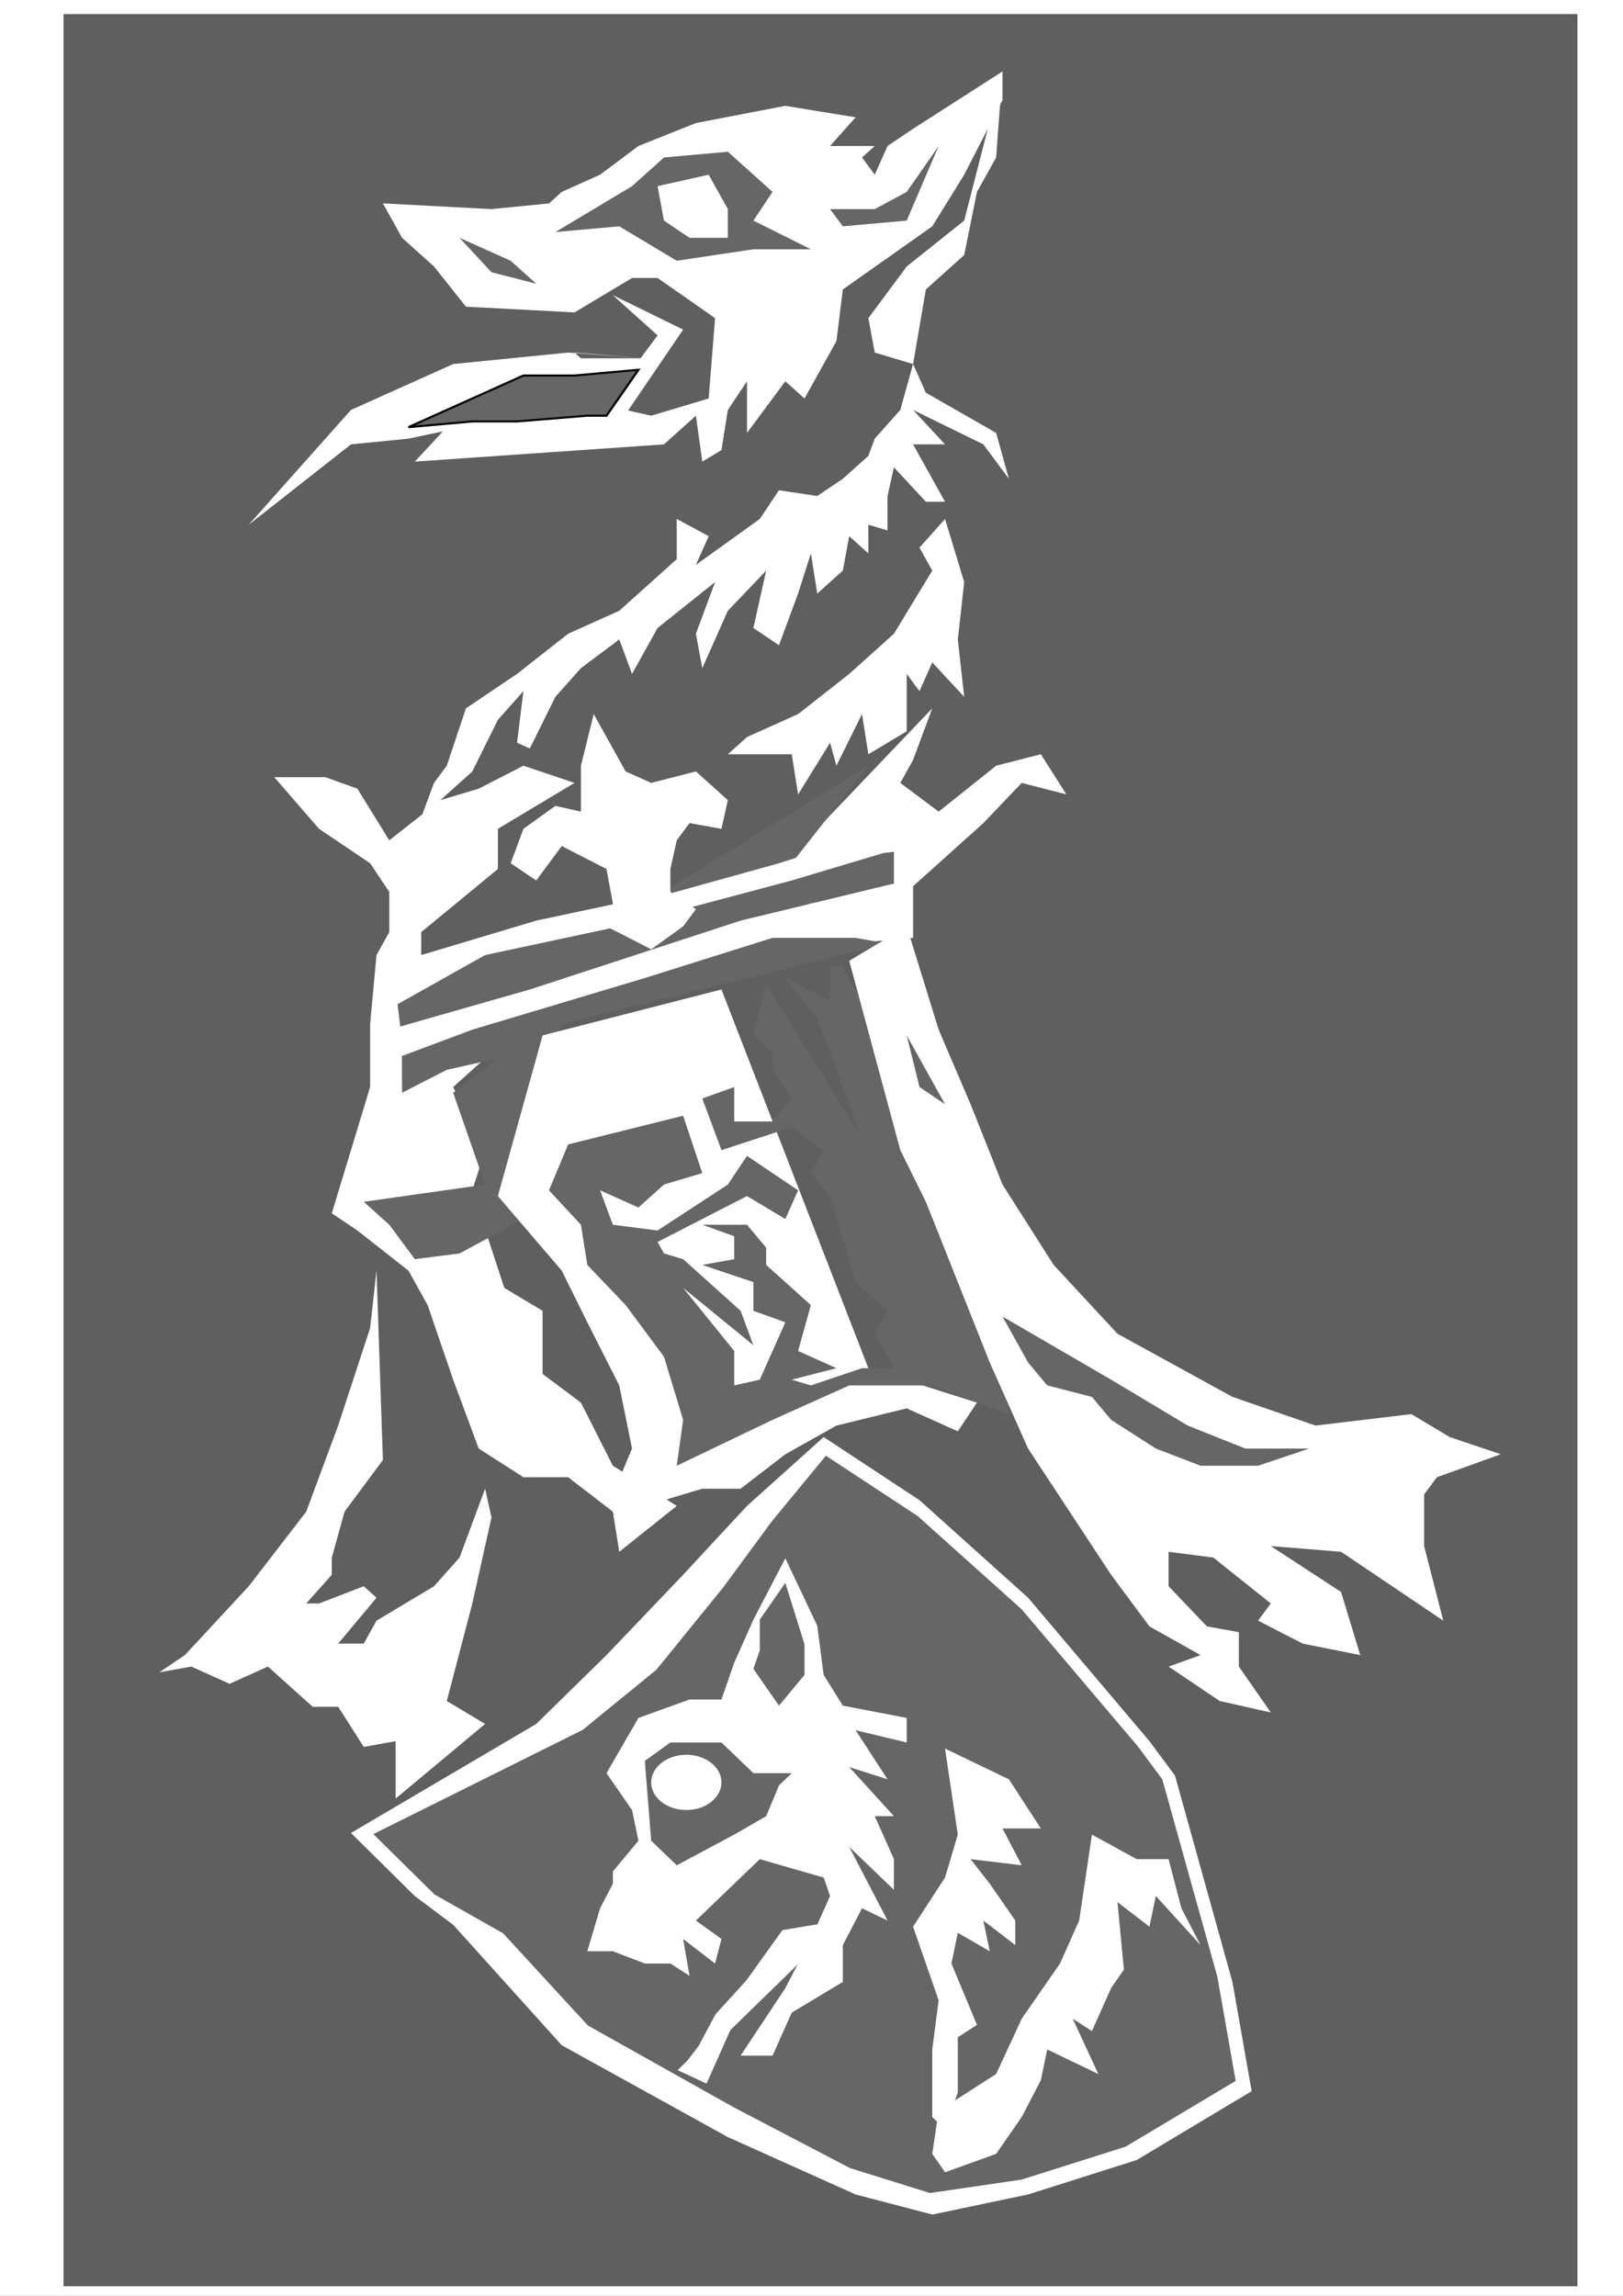<?xml version="1.0" encoding="UTF-8" standalone="no"?>
<!-- Created with Inkscape (http://www.inkscape.org/) -->

<svg
   xmlns:dc="http://purl.org/dc/elements/1.1/"
   xmlns:cc="http://creativecommons.org/ns#"
   xmlns:rdf="http://www.w3.org/1999/02/22-rdf-syntax-ns#"
   xmlns:svg="http://www.w3.org/2000/svg"
   xmlns="http://www.w3.org/2000/svg"
   xmlns:sodipodi="http://sodipodi.sourceforge.net/DTD/sodipodi-0.dtd"
   xmlns:inkscape="http://www.inkscape.org/namespaces/inkscape"
   width="744.094"
   height="1052.362"
   id="svg2"
   sodipodi:version="0.32"
   inkscape:version="0.48.2 r9819"
   sodipodi:docname="Drawing_of_silver_coin_of_Djuradj_II_Stratimirovic_Balsic.svg"
   inkscape:output_extension="org.inkscape.output.svg.inkscape"
   version="1.1">
  <rect width="100%" height="100%" fill="#808080" stroke="none"/>
  <defs
     id="defs4">
    <inkscape:perspective
       sodipodi:type="inkscape:persp3d"
       inkscape:vp_x="0 : 526.18109 : 1"
       inkscape:vp_y="0 : 1000 : 0"
       inkscape:vp_z="744.09448 : 526.18109 : 1"
       inkscape:persp3d-origin="372.04724 : 350.78739 : 1"
       id="perspective10" />
    <inkscape:perspective
       id="perspective2450"
       inkscape:persp3d-origin="372.04724 : 350.78739 : 1"
       inkscape:vp_z="744.09448 : 526.18109 : 1"
       inkscape:vp_y="0 : 1000 : 0"
       inkscape:vp_x="0 : 526.18109 : 1"
       sodipodi:type="inkscape:persp3d" />
  </defs>
  <sodipodi:namedview
     id="base"
     pagecolor="#ffffff"
     bordercolor="#666666"
     borderopacity="1.0"
     gridtolerance="10000"
     guidetolerance="10"
     objecttolerance="10"
     inkscape:pageopacity="0.0"
     inkscape:pageshadow="2"
     inkscape:zoom="0.45205479"
     inkscape:cx="535.77568"
     inkscape:cy="523.20987"
     inkscape:document-units="px"
     inkscape:current-layer="layer1"
     showgrid="false"
     inkscape:window-width="1366"
     inkscape:window-height="706"
     inkscape:window-x="-8"
     inkscape:window-y="-8"
     inkscape:window-maximized="1" />
  <g
     inkscape:label="Layer 1"
     inkscape:groupmode="layer"
     id="layer1">
    <g
       id="g3803"
       transform="matrix(1.006,0,0,1,0,-1.9073486e-5)">
      <rect
         y="-0.608"
         x="0"
         height="1052.97"
         width="741.061"
         id="rect3033"
         style="fill:#ffffff;fill-opacity:1;stroke:none" />
      <path
         id="path2568"
         d="m 203.515,368.817 0,0 z"
         style="fill:none;stroke:#000000;stroke-width:0.997px;stroke-linecap:butt;stroke-linejoin:miter;stroke-opacity:1"
         inkscape:connector-curvature="0" />
      <path
         id="path2805"
         d="m 159.273,689.574 0,0 z"
         style="fill:none;stroke:#000000;stroke-width:0.997px;stroke-linecap:butt;stroke-linejoin:miter;stroke-opacity:1"
         inkscape:connector-curvature="0" />
      <path
         id="path2890"
         d="m 179.182,685.15 0,0 z"
         style="fill:none;stroke:#000000;stroke-width:0.997px;stroke-linecap:butt;stroke-linejoin:miter;stroke-opacity:1"
         inkscape:connector-curvature="0" />
      <g
         transform="matrix(1.316,0,0,1.189,-666.821,325.407)"
         id="g4000">
        <g
           id="g3953"
           transform="translate(-599.485,17.697)">
          <rect
             style="opacity:0.785;fill:#333333;fill-opacity:1;stroke:none"
             id="rect3021"
             width="524.273"
             height="876"
             x="1128.182"
             y="-285.971" />
          <g
             transform="translate(670.273,4.424)"
             id="g3910">
            <g
               style="stroke:none"
               id="g2738"
               transform="translate(-88.485,-373.848)">
              <g
                 style="stroke:none"
                 id="g2708">
                <path
                   inkscape:connector-curvature="0"
                   style="fill:#ffffff;fill-rule:evenodd;stroke:none"
                   d="m 851.667,278.12 -8.848,11.061 4.424,8.848 -13.273,24.333 -15.485,15.485 -17.697,15.485 -17.697,8.848 -6.636,6.636 22.121,0 2.212,15.485 11.061,-19.909 2.212,8.848 8.848,-19.909 2.212,15.485 13.273,-8.848 0,-22.121 4.424,6.636 4.424,-11.061 11.061,13.273 -2.212,-22.121 2.212,-22.121 -6.636,-24.333 z"
                   id="path2585" />
                <g
                   style="stroke:none"
                   id="g2572"
                   transform="translate(-185.818,73)">
                  <g
                     style="stroke:none"
                     id="g2557">
                    <g
                       style="stroke:none"
                       id="g2548">
                      <path
                         inkscape:connector-curvature="0"
                         sodipodi:nodetypes="ccccccccccccccc"
                         id="path2476"
                         d="m 933.515,143.18 -26.545,-2.212 -39.818,4.424 -35.394,17.697 -35.394,44.242 35.394,-30.97 19.909,-2.212 37.606,-8.848 17.697,1e-5 13.273,0 4.424,-8.848 8.848,-13.273 -22.121,0 -2.212,-2.212 24.333,2.212 z"
                         style="fill:#ffffff;fill-rule:evenodd;stroke:none" />
                      <path
                         inkscape:connector-curvature="0"
                         sodipodi:nodetypes="ccccccccccccccccccccccccccccccccccccccccccccc"
                         id="path2456"
                         d="m 842.818,83.453 6.636,13.273 11.061,11.061 11.061,15.485 37.606,2.212 19.909,-13.273 8.848,0 19.909,15.485 -2.212,30.97 -19.909,6.636 -17.697,-4.424 -22.121,0 -30.97,8.848 -11.061,13.273 86.273,-6.636 11.061,-11.061 2.212,17.697 6.636,-4.424 2.212,-15.485 6.636,-11.061 0,13.273 0,6.636 13.273,-19.909 6.636,6.636 11.061,-22.121 2.212,-19.909 30.97,-24.333 11.061,-19.909 13.273,-28.758 0,-11.061 -30.97,22.121 -8.848,6.636 -4.424,11.061 -4.424,-6.636 4.424,-4.424 -15.485,0 8.849,-11.061 -24.333,-4.424 -30.97,6.636 -19.909,8.848 -13.273,11.061 -13.273,6.636 -4.424,4.424 -19.909,2.212 -37.606,-2.212 z"
                         style="fill:#ffffff;fill-rule:evenodd;stroke:none" />
                      <path
                         inkscape:connector-curvature="0"
                         id="path2458"
                         d="m 1035.273,61.332 -11.061,17.697 -11.061,6.636 -15.485,0 4.424,6.636 22.121,-2.212 11.061,-28.758 z"
                         style="fill:#666666;fill-rule:evenodd;stroke:none" />
                      <path
                         inkscape:connector-curvature="0"
                         id="path2460"
                         d="m 869.364,96.726 17.697,8.848 8.848,8.848 -15.485,-4.424 -11.061,-13.273 z"
                         style="fill:#666666;fill-rule:evenodd;stroke:none" />
                      <path
                         inkscape:connector-curvature="0"
                         id="path2464"
                         d="m 902.545,94.514 26.545,-17.697 11.061,-11.061 22.121,-2.212 15.485,15.485 -6.636,11.061 19.909,11.061 -19.909,0 -26.545,4.424 -19.909,-13.273 -22.121,2.212 z"
                         style="fill:#666666;fill-rule:evenodd;stroke:none" />
                      <path
                         inkscape:connector-curvature="0"
                         id="path2462"
                         d="m 937.939,76.817 17.697,-4.424 6.636,13.273 0,11.061 -13.273,0 -8.848,-6.636 -2.212,-13.273 z"
                         style="fill:#ffffff;fill-rule:evenodd;stroke:none" />
                      <path
                         inkscape:connector-curvature="0"
                         sodipodi:nodetypes="ccccccc"
                         id="path2498"
                         d="m 922.455,118.847 15.485,15.485 -13.273,19.909 -24.333,17.697 22.121,0 24.333,-39.818 -24.333,-13.273 z"
                         style="fill:#ffffff;fill-rule:evenodd;stroke:none" />
                    </g>
                    <path
                       inkscape:connector-curvature="0"
                       style="fill:#ffffff;fill-rule:evenodd;stroke:none"
                       d="m 1057.394,32.574 -2.212,33.182 -6.636,13.273 -4.424,24.333 -13.273,13.273 -4.424,28.758 -13.273,-4.424 -2.212,-13.273 13.273,-19.909 19.909,-17.697 13.273,-57.515 z"
                       id="path2510" />
                  </g>
                  <path
                     inkscape:connector-curvature="0"
                     id="path2570"
                     d="m 973.333,205.12 -22.121,17.697 4.424,-11.061 -11.061,-6.636 0,15.485 -19.909,19.909 -17.697,8.848 -17.697,15.485 -17.697,13.273 -6.636,22.121 -4.424,6.636 -4.424,13.273 17.697,-17.697 8.848,-19.909 8.848,-11.061 -2.212,19.909 4.424,2.212 8.848,-19.909 8.848,-11.061 13.273,-11.061 4.424,13.273 8.848,-17.697 19.909,-17.697 -6.636,19.909 2.212,13.273 8.848,-22.121 13.273,-15.485 -4.424,22.121 8.848,6.636 6.636,-19.909 4.424,-15.485 2.212,15.485 8.848,-8.848 2.212,-13.273 6.636,6.636 0,-11.061 6.636,2.212 0,-13.273 2.212,-11.061 11.061,13.273 6.636,0 -11.061,-22.121 11.061,0 -11.061,-13.273 24.333,13.273 8.848,13.273 -4.424,-17.697 -24.333,-15.485 -4.424,-11.061 -4.424,17.697 -8.848,11.061 -2.212,6.636 -8.848,8.848 -8.848,6.636 -13.273,-2.212 -6.636,11.061 z"
                     style="fill:#ffffff;fill-rule:evenodd;stroke:none" />
                </g>
                <g
                   style="stroke:none"
                   id="g2694">
                  <g
                     style="stroke:none"
                     id="g2679">
                    <g
                       style="stroke:none"
                       transform="translate(221.212,-119.455)"
                       id="g2625">
                      <path
                         inkscape:connector-curvature="0"
                         style="fill:#ffffff;fill-rule:evenodd;stroke:none"
                         d="m 398.182,497.12 15.485,19.909 17.697,13.273 6.636,11.061 0,15.485 -4.424,8.848 -2.212,26.545 0,24.333 -6.636,24.333 -6.636,24.333 8.848,6.636 17.697,15.485 6.636,13.273 8.848,28.758 8.848,26.545 15.485,11.061 15.485,0 15.485,13.273 2.212,15.485 19.909,-17.697 -22.121,-15.485 -11.061,-24.333 -13.273,-11.061 0,-24.333 -13.273,-8.848 -11.061,-37.606 4.424,-15.485 -11.061,-24.333 11.061,-11.061 -28.758,8.848 0,-13.273 30.97,-6.636 44.242,-15.485 57.515,-15.485 44.242,-4.424 0,-19.909 24.333,-24.333 13.273,-15.485 15.485,4.424 -8.848,-15.485 -15.485,4.424 -19.909,17.697 -13.273,-11.061 4.424,-8.848 6.636,-19.909 -53.091,61.939 -84.061,19.909 -39.818,13.273 0,-8.848 26.545,-24.333 0,-15.485 26.545,-17.697 -17.697,-6.636 -15.485,8.848 -13.273,4.424 -17.697,15.485 -11.061,-19.909 -11.061,-4.424 -17.697,0 z"
                         id="path2609" />
                      <path
                         inkscape:connector-curvature="0"
                         style="fill:#666666;fill-rule:evenodd;stroke:none"
                         d="m 442.424,598.877 0,19.909 15.485,-8.848 17.697,-4.424 -15.485,13.273 11.061,35.394 -42.03,6.636 8.848,8.848 8.848,13.273 15.485,-2.212 22.121,-13.273 13.273,-75.212 112.818,-30.97 -22.121,-4.424 -26.545,0 22.121,-11.061 28.758,-4.424 0,-15.485 -35.394,4.424 26.545,-37.606 -90.697,61.939 -53.091,13.273 -19.909,11.061 2.212,19.909 z"
                         id="path2595" />
                    </g>
                    <path
                       inkscape:connector-curvature="0"
                       style="fill:#ffffff;fill-rule:evenodd;stroke:none"
                       d="m 712.303,477.211 61.939,-17.697 50.879,146 37.606,13.273 -6.636,11.061 -17.697,-8.848 -24.333,6.636 -17.697,11.061 -15.485,13.273 -13.273,0 -13.273,4.424 -15.485,17.697 -2.212,-19.909 6.636,-17.697 -4.424,-24.333 -11.061,-24.333 -8.848,-19.909 -22.121,-28.758 15.485,-61.939 z"
                       id="path2587" />
                    <path
                       inkscape:connector-curvature="0"
                       style="fill:#666666;fill-rule:evenodd;stroke:none"
                       d="m 758.758,643.12 2.212,-17.697 -6.636,-24.333 -13.273,-19.909 -13.273,-15.485 -2.212,-15.485 -11.061,-13.273 6.636,-17.697 39.818,-11.061 6.636,22.121 -13.273,4.424 -8.848,8.848 -13.273,-6.636 4.424,13.273 15.485,2.212 24.333,-17.697 6.636,-11.061 17.697,13.273 -4.424,11.061 -13.273,-8.848 -30.97,17.697 2.212,4.424 6.636,2.212 19.909,19.909 4.424,13.273 -24.333,-22.121 17.697,24.333 0,13.273 8.848,-2.212 8.848,-22.121 -11.061,-4.424 0,-11.061 -17.697,-6.636 11.061,-2.212 0,-8.848 -11.061,-4.424 15.485,0 6.636,8.848 0,6.636 15.485,15.485 -4.424,17.697 13.273,6.636 -15.485,4.424 6.636,2.212 17.697,-6.636 11.061,0 -6.636,-13.273 4.424,-8.848 -11.061,-11.061 -8.848,-33.182 -6.636,-8.848 4.424,-8.848 -11.061,-8.848 -24.333,8.848 -6.636,-19.909 11.061,-4.424 0,13.273 13.273,0 6.636,-8.848 -6.636,-11.061 0,-6.636 -6.636,-6.636 4.424,-19.909 33.182,59.727 -15.485,-46.455 -11.061,-15.485 15.485,8.848 0,-13.273 4.424,0 22.121,46.455 -2.212,13.273 6.636,6.636 11.061,28.758 4.424,28.758 11.061,19.909 4.424,28.758 -26.545,-11.061 -28.758,0 -26.545,13.273 -33.182,17.697 z"
                       id="path2589" />
                    <path
                       inkscape:connector-curvature="0"
                       style="fill:#ffffff;fill-rule:evenodd;stroke:none"
                       d="m 659.212,474.999 48.667,-15.485 73,-26.545 57.515,-15.485 0,15.485 -4.424,6.636 -42.03,0 -44.242,15.485 -59.727,19.909 -26.545,11.061 -2.212,-11.061 z"
                       id="path2648" />
                    <path
                       inkscape:connector-curvature="0"
                       style="fill:#ffffff;fill-rule:evenodd;stroke:none"
                       d="m 657,448.453 0,19.909 35.394,-22.121 46.455,-11.061 59.727,-17.697 33.182,-11.061 0,-8.848 -37.606,13.273 -92.909,28.758 -30.97,6.636 L 657,448.453 z"
                       id="path2650" />
                    <path
                       inkscape:connector-curvature="0"
                       id="path2639"
                       d="m 734.424,435.18 15.485,8.848 11.061,-8.848 4.424,-6.636 -8.848,-6.636 0,-8.848 2.212,-11.061 4.424,-6.636 11.061,2.212 2.212,-11.061 -11.061,-11.06 -15.485,4.424 -8.848,-4.424 -11.061,-22.121 -4.424,19.909 0,17.697 -8.848,-2.212 -11.061,8.848 -4.424,13.273 8.848,6.636 8.848,-13.273 15.485,8.848 2.212,13.273 -2.212,8.848 z"
                       style="fill:#ffffff;fill-rule:evenodd;stroke:none" />
                    <path
                       inkscape:connector-curvature="0"
                       style="fill:#ffffff;fill-rule:evenodd;stroke:none"
                       d="m 838.394,435.18 -19.909,13.273 17.697,73 8.848,19.909 22.121,61.939 13.273,33.182 28.758,48.667 13.273,19.909 17.697,11.061 -11.061,4.424 17.697,13.273 17.697,4.424 -11.061,-17.697 0,-13.273 -11.061,-2.212 -13.273,-15.485 0,-13.273 15.485,2.212 19.909,17.697 -4.424,6.636 15.485,8.848 19.909,4.424 -6.636,-24.333 -24.333,-17.697 24.333,2.212 35.394,26.545 -6.636,-28.758 0,-19.909 4.424,-6.636 22.121,-8.848 -17.697,-6.636 -13.273,-8.848 -33.182,4.424 -28.758,-11.061 -39.818,-24.333 -22.121,-26.545 -17.697,-30.97 -11.061,-30.97 -11.061,-28.758 -11.061,-39.818 z"
                       id="path2663" />
                  </g>
                  <path
                     inkscape:connector-curvature="0"
                     id="path2690"
                     d="m 871.576,585.605 37.606,24.333 26.545,17.697 19.909,8.848 15.485,0 6.636,0 -17.697,6.636 -19.909,0 -15.485,-6.636 -15.485,-11.061 -6.636,-8.848 -15.485,-4.424 -6.636,-8.848 -8.848,-17.697 z"
                     style="fill:#666666;fill-rule:evenodd;stroke:none" />
                  <path
                     inkscape:connector-curvature="0"
                     id="path2692"
                     d="m 838.394,477.211 13.273,26.545 -8.848,-6.636 -4.424,-19.909 z"
                     style="fill:#666666;fill-rule:evenodd;stroke:none" />
                </g>
              </g>
              <path
                 inkscape:connector-curvature="0"
                 id="path2736"
                 d="m 654.788,567.908 -2.212,22.121 -11.061,37.606 -11.061,33.182 -19.909,28.758 -22.121,26.545 -8.848,6.636 11.061,-2.212 13.273,6.636 13.273,-6.636 15.485,15.485 8.848,0 8.848,15.485 11.061,-2.212 0,22.121 30.97,-28.758 -13.273,-8.848 8.848,-37.606 6.636,-33.182 -2.212,-11.061 -8.848,26.546 -8.848,11.061 -19.909,13.273 -4.424,8.848 -8.848,0 13.273,-17.697 -4.424,-4.424 -15.485,6.636 -4.424,0 8.848,-11.061 0,-6.636 4.424,-17.697 13.273,-19.909 -2.212,-73 z"
                 style="fill:#ffffff;fill-rule:evenodd;stroke:none" />
            </g>
            <path
               inkscape:connector-curvature="0"
               style="fill:#ffffff;fill-rule:evenodd;stroke:none"
               d="m 557.455,410.847 64.152,-42.03 24.333,-26.546 26.546,-30.97 22.121,-26.545 26.545,-26.546 33.182,24.333 37.606,37.606 42.03,55.303 8.848,13.273 19.909,79.636 6.636,42.03 -39.818,26.546 -37.606,13.273 -33.136,7.74 -26.591,-7.74 -44.242,-22.121 -57.515,-35.394 -37.606,-46.455 -13.273,-11.061 -22.121,-24.333 z"
               id="path2768"
               sodipodi:nodetypes="ccccccccccccccccccccc" />
            <path
               inkscape:connector-curvature="0"
               style="fill:#666666;fill-rule:evenodd;stroke:none"
               d="m 565.197,411.279 72.482,-40.169 25.51,-23.158 23.204,-31.81 16.756,-25.37 18.779,-25.37 31.77,23.256 36.006,35.941 40.242,52.854 8.472,12.685 19.062,76.11 6.354,40.169 -38.124,25.37 -36.006,12.685 -31.726,5.186 -27.672,-9.61 -40.148,-23.354 -50.643,-31.615 -29.369,-35.549 -23.769,-14.995 -21.18,-23.256 z"
               id="path2770"
               sodipodi:nodetypes="ccccccccccccccccccccc" />
            <g
               id="g2966"
               style="stroke:none"
               transform="translate(-73,-28.758)">
              <g
                 transform="matrix(1,0,0,1.07,-137.152,-522.483)"
                 id="g2912"
                 style="stroke:none">
                <g
                   id="g2903"
                   transform="translate(-75.212,-26.545)"
                   style="stroke:none">
                  <path
                     inkscape:connector-curvature="0"
                     id="path2807"
                     d="m 942.364,884.241 17.697,-6.636 11.061,0 4.424,-13.273 6.636,-15.485 11.061,-22.121 11.061,24.333 2.212,17.697 6.636,11.061 22.121,4.424 0,8.848 -17.697,-4.424 11.061,17.697 -13.273,-4.424 15.485,17.697 -6.636,0 6.636,15.485 0,11.061 -15.485,-15.485 13.273,26.545 -8.848,-4.424 -6.636,13.273 0,13.273 -17.697,11.061 -6.636,15.485 -11.061,0 15.485,-24.333 8.848,-17.697 6.636,-15.485 -2.212,-6.636 -22.121,-6.636 -22.121,22.121 8.848,6.636 -2.212,8.848 -11.061,-8.848 2.212,13.273 -6.636,-4.424 -8.848,0 -11.061,-4.424 -8.848,0 4.424,-15.485 4.424,-8.848 0,-4.424 8.848,-11.061 -2.212,-11.061 -8.848,-13.273 11.061,-19.909 z"
                     style="fill:#ffffff;fill-rule:evenodd;stroke:none" />
                  <path
                     inkscape:connector-curvature="0"
                     sodipodi:nodetypes="cccccccccccc"
                     id="path2873"
                     d="m 946.788,928.483 -2.212,-28.758 8.848,-6.636 17.697,0 11.061,11.061 13.273,0 6.636,-6.636 -11.061,11.061 -4.424,11.061 -11.061,6.636 -19.909,11.061 -8.848,-8.848 z"
                     style="fill:#666666;fill-rule:evenodd;stroke:none" />
                  <path
                     inkscape:connector-curvature="0"
                     id="path2879"
                     d="m 1048.545,895.302 4.424,30.97 -4.424,15.485 -11.061,17.697 8.848,26.545 -2.212,17.697 0,24.333 4.424,4.424 4.424,-13.273 0,-19.909 6.636,-4.424 -8.848,-22.121 2.212,-11.061 11.061,6.636 -2.212,-11.061 11.061,8.848 0,-8.848 -8.848,-13.273 -6.636,-8.848 17.697,2.212 -6.636,-13.273 13.273,0 -11.061,-17.697 -22.121,-11.061 z"
                     style="fill:#ffffff;fill-rule:evenodd;stroke:none" />
                  <path
                     inkscape:connector-curvature="0"
                     id="path2881"
                     d="m 1046.333,1025.817 19.909,-13.273 8.848,-19.909 13.273,-19.909 6.636,-15.485 4.424,-30.97 15.485,8.848 11.061,0 4.424,17.697 6.636,13.273 -15.485,-17.697 -2.212,11.061 -11.061,-8.848 2.212,24.333 -4.424,6.636 -6.636,15.485 -6.636,-4.424 8.848,19.909 -17.697,-8.848 -2.212,11.061 -6.636,13.273 -8.848,13.273 -17.697,6.636 -4.424,-6.636 2.212,-15.485 z"
                     style="fill:#ffffff;fill-rule:evenodd;stroke:none" />
                  <path
                     transform="translate(780.879,212.364)"
                     d="m 190.242,695.105 c 0,5.498 -5.447,9.955 -12.167,9.955 -6.719,0 -12.167,-4.457 -12.167,-9.955 0,-5.498 5.447,-9.955 12.167,-9.955 6.719,0 12.167,4.457 12.167,9.955 z"
                     sodipodi:ry="9.954545"
                     sodipodi:rx="12.166667"
                     sodipodi:cy="695.10461"
                     sodipodi:cx="178.07576"
                     id="path2894"
                     style="fill:#ffffff;fill-rule:evenodd;stroke:none"
                     sodipodi:type="arc" />
                </g>
                <path
                   inkscape:connector-curvature="0"
                   style="fill:#666666;fill-rule:evenodd;stroke:none"
                   d="m 915.818,853.271 8.848,-11.061 0,-11.061 -6.636,-22.121 -8.848,13.273 0,11.061 -2.212,6.636 8.848,13.273 z"
                   id="path2910" />
              </g>
              <path
                 inkscape:connector-curvature="0"
                 sodipodi:nodetypes="ccccccccccc"
                 id="path2921"
                 d="m 794.467,474.351 -14.592,2.696 -12.51,19.414 -10.67,13.037 -5.806,12.139 -3.966,5.763 -3.352,3.637 10.014,5.192 8.259,-20.64 30.169,-32.736 2.454,-8.502 z"
                 style="fill:#ffffff;fill-rule:evenodd;stroke:none" />
            </g>
          </g>
        </g>
        <path
           inkscape:connector-curvature="0"
           style="fill:#666666;fill-rule:evenodd;stroke:#000000;stroke-width:0.797px;stroke-linecap:butt;stroke-linejoin:miter;stroke-opacity:1"
           d="m 648.152,-109.001 22.121,-2.212 15.485,0 24.333,-2.212 6.636,0 11.061,-17.697 -22.121,2.212 -17.697,0 -26.545,13.273 -13.273,6.636 z"
           id="path3998"
           sodipodi:nodetypes="cccccccccc" />
      </g>
    </g>
  </g>
</svg>
